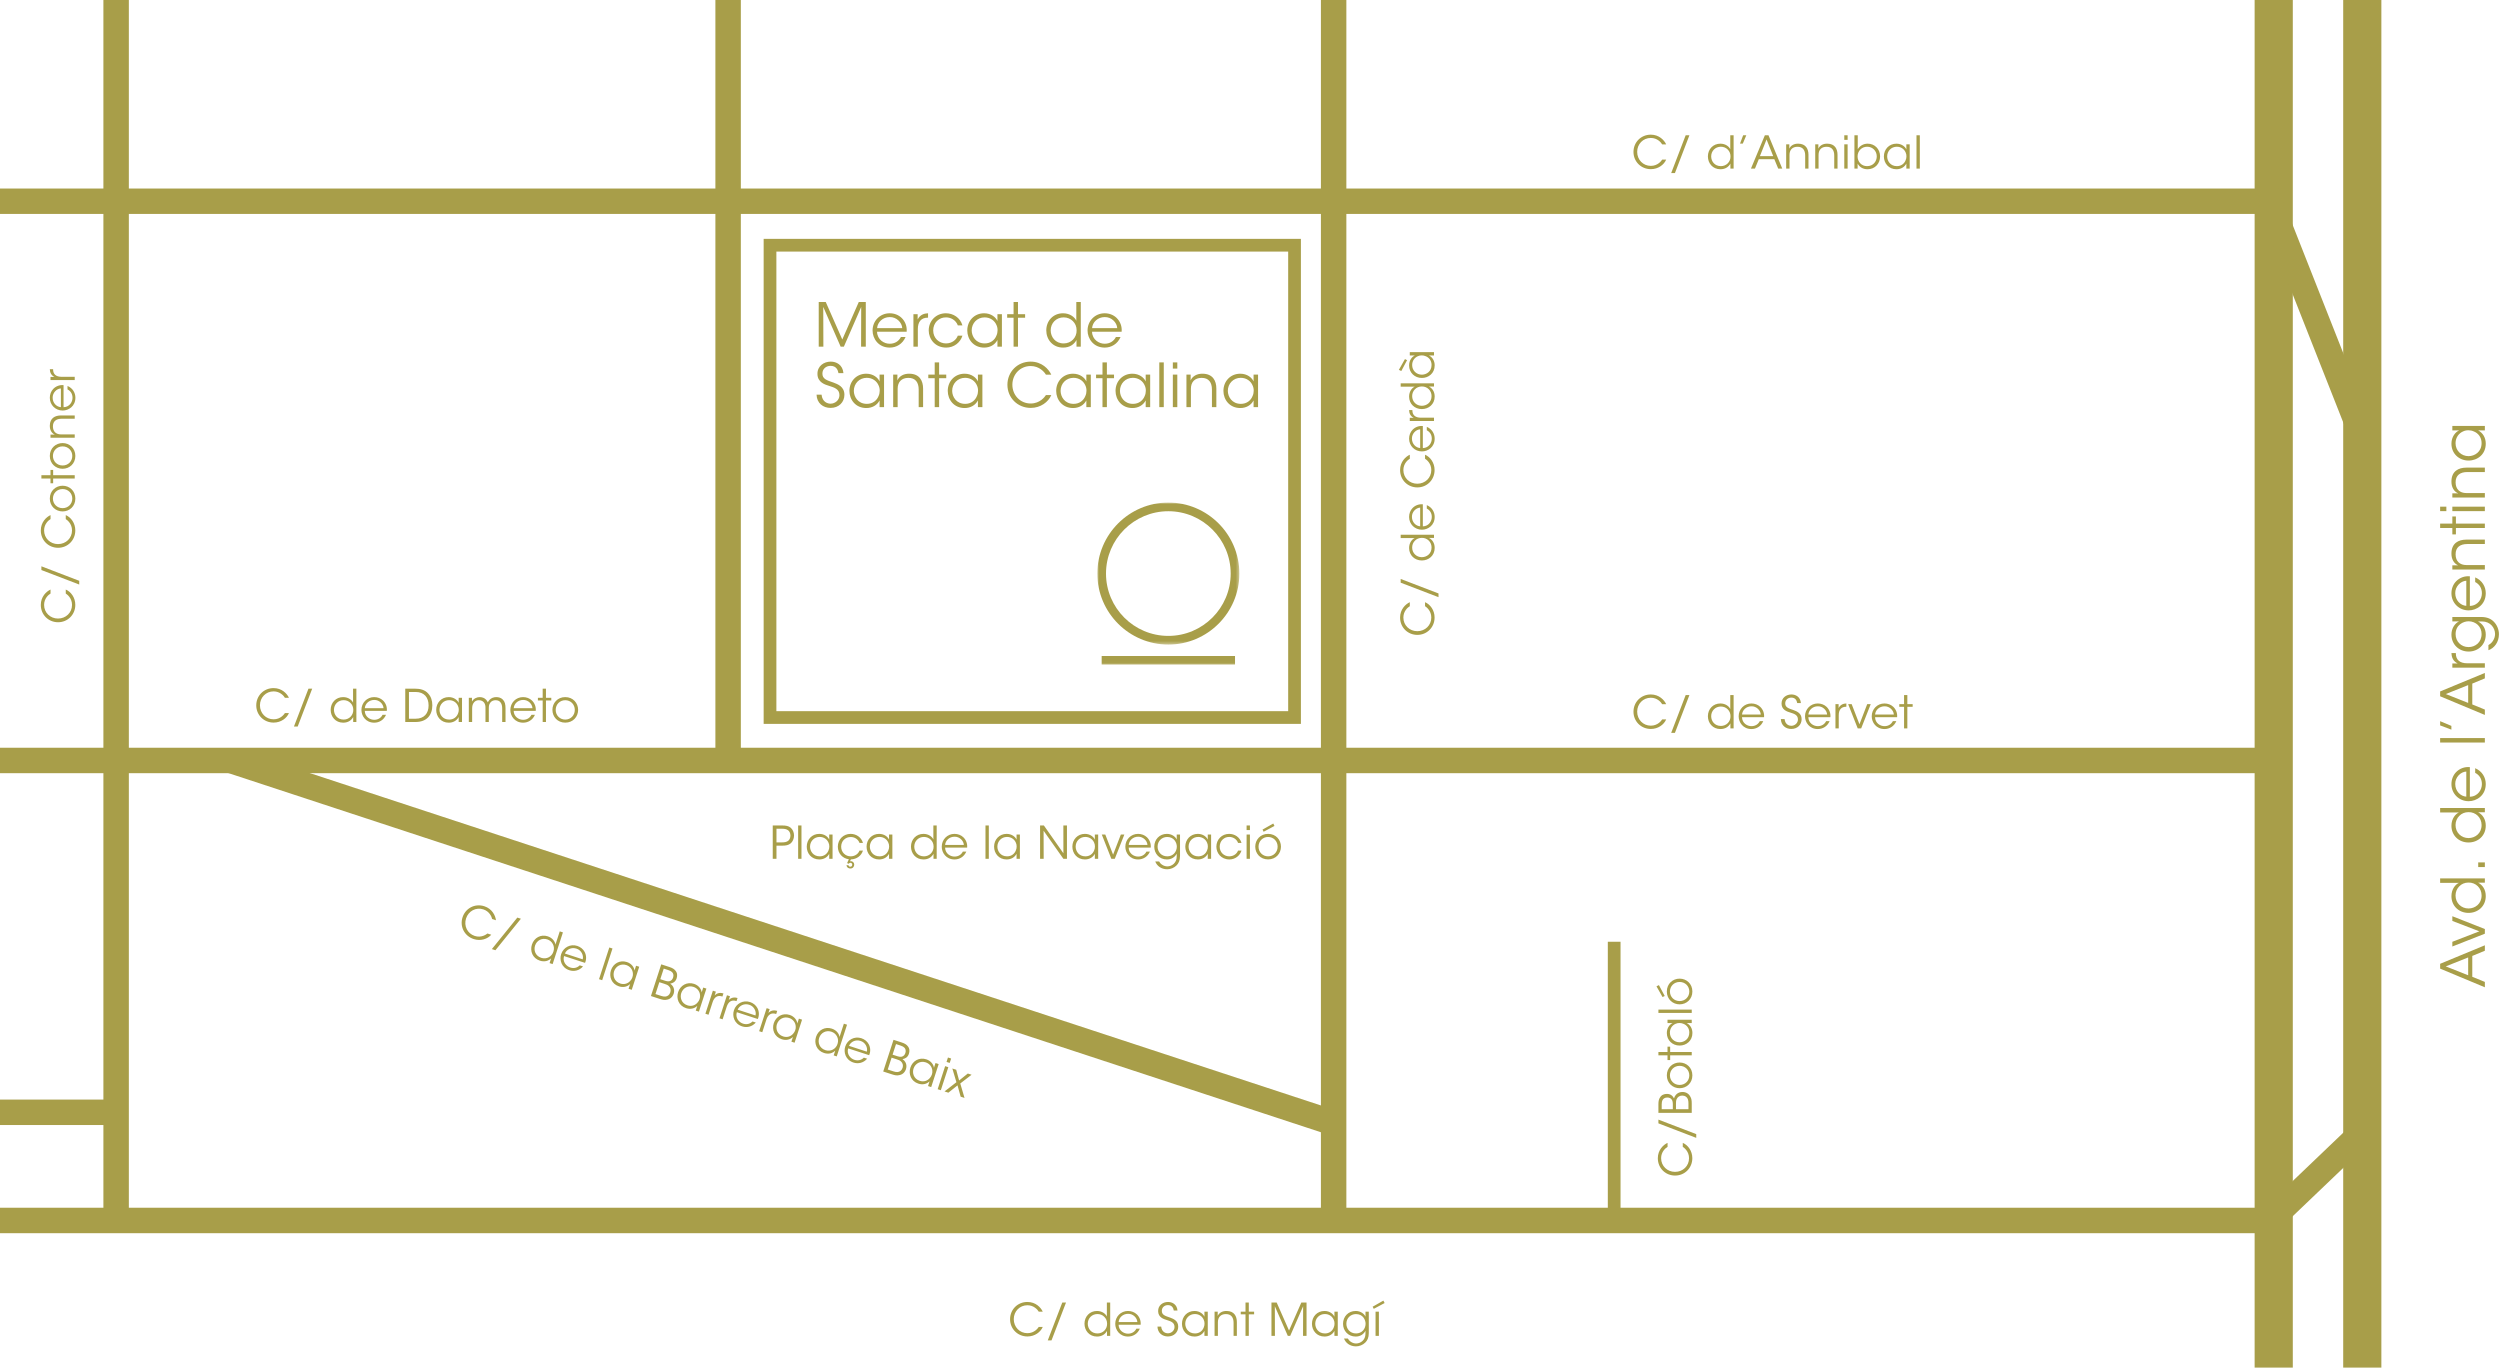 <svg xmlns="http://www.w3.org/2000/svg" xmlns:xlink="http://www.w3.org/1999/xlink" width="786" height="430" viewBox="0 0 786 430">
  <defs>
    <polygon id="mapa-sushi-a" points="0 50.976 44.654 50.976 44.654 0 0 0"/>
    <polygon id="mapa-sushi-c" points="0 0 44.654 0 44.654 44.655 0 44.655"/>
  </defs>
  <g fill="none" fill-rule="evenodd">
    <g fill="#A89E49" transform="translate(7 38.976)">
      <path d="M515.586 11.206L516.847 11.206C516.167 12.82 514.34 14.208 512.032 14.208 508.931 14.208 506.566 11.815 506.566 8.785 506.566 5.797 508.875 3.361 512.018 3.361 514.609 3.361 516.238 5.089 516.847 6.42L515.586 6.42C515.232 5.797 514.043 4.395 512.018 4.395 509.568 4.395 507.728 6.335 507.728 8.77 507.728 11.248 509.583 13.174 512.018 13.174 514.213 13.174 515.332 11.602 515.586 11.206zM518.419 15.44L522.979 3.545 524.154 3.545 519.595 15.44 518.419 15.44zM538.047 3.545L538.047 14.024 537.042 14.024 537.042 12.452C536.503 13.457 535.484 14.236 533.898 14.236 531.462 14.236 529.962 12.339 529.962 10.201 529.962 7.935 531.604 6.193 533.884 6.193 535.555 6.193 536.659 7.156 536.999 7.949L536.999 3.545 538.047 3.545zM530.995 10.201L530.995 10.215C531.009 11.744 532.071 13.259 534.054 13.259 534.903 13.259 535.682 12.919 536.22 12.367 536.773 11.801 537.098 11.022 537.07 10.172 537.07 9.308 536.744 8.572 536.192 8.034 535.654 7.482 534.889 7.156 534.04 7.156 532.284 7.156 530.995 8.487 530.995 10.201zM540.059 6.179L541.05 3.545 542.041 3.545 540.936 6.179 540.059 6.179zM545.964 11.078L544.761 14.024 543.5 14.024 547.876 3.545 549.009 3.545 553.342 14.024 552.067 14.024 550.849 11.078 545.964 11.078zM550.495 10.116L548.4 4.862 546.318 10.116 550.495 10.116zM554.574 14.024L554.574 6.406 555.566 6.406C555.566 6.83 555.566 7.255 555.551 7.765 555.99 6.774 557.024 6.165 558.383 6.193 560.748 6.222 561.584 7.836 561.584 9.691L561.584 14.024 560.55 14.024 560.55 9.903C560.55 8.261 559.814 7.142 558.1 7.17 556.529 7.184 555.622 8.133 555.622 9.719L555.622 14.024 554.574 14.024zM563.709 14.024L563.709 6.406 564.7 6.406C564.7 6.83 564.7 7.255 564.686 7.765 565.125 6.774 566.158 6.165 567.518 6.193 569.882 6.222 570.718 7.836 570.718 9.691L570.718 14.024 569.684 14.024 569.684 9.903C569.684 8.261 568.948 7.142 567.234 7.17 565.663 7.184 564.756 8.133 564.756 9.719L564.756 14.024 563.709 14.024zM572.843 5.004L572.843 3.545 573.891 3.545 573.891 5.004 572.843 5.004zM572.843 14.024L572.843 6.406 573.891 6.406 573.891 14.024 572.843 14.024zM576.03 14.024L576.03 3.545 577.077 3.545 577.077 7.935C577.715 6.859 578.862 6.207 580.179 6.193 582.345 6.193 584.101 7.822 584.101 10.201 584.101 12.495 582.458 14.236 580.15 14.236 578.72 14.236 577.601 13.542 577.035 12.452L577.035 14.024 576.03 14.024zM583.053 10.215L583.053 10.201C583.053 8.459 581.736 7.156 580.037 7.156 578.281 7.156 577.021 8.516 577.021 10.201 577.021 11.857 578.224 13.259 579.994 13.259 582.019 13.259 583.053 11.687 583.053 10.215zM593.405 6.406L593.405 14.024 592.357 14.024 592.357 12.452C591.762 13.599 590.601 14.236 589.242 14.236 586.764 14.236 585.291 12.31 585.291 10.215 585.291 7.977 586.92 6.193 589.242 6.193 590.87 6.193 591.989 7.142 592.357 8.006L592.357 6.406 593.405 6.406zM586.325 10.215L586.325 10.229C586.339 11.602 587.288 13.259 589.383 13.259 590.729 13.259 591.72 12.48 592.131 11.404 592.3 11.036 592.385 10.611 592.385 10.201 592.4 9.776 592.315 9.351 592.145 8.983 591.72 7.935 590.7 7.156 589.355 7.156 587.599 7.156 586.325 8.516 586.325 10.215zM595.544 14.024L595.544 3.545 596.592 3.545 596.592 14.024 595.544 14.024zM515.586 187.206L516.847 187.206C516.167 188.82 514.34 190.208 512.032 190.208 508.931 190.208 506.566 187.815 506.566 184.785 506.566 181.797 508.875 179.361 512.018 179.361 514.609 179.361 516.238 181.089 516.847 182.42L515.586 182.42C515.232 181.797 514.043 180.395 512.018 180.395 509.568 180.395 507.728 182.335 507.728 184.77 507.728 187.248 509.583 189.174 512.018 189.174 514.213 189.174 515.332 187.602 515.586 187.206zM518.419 191.44L522.979 179.545 524.154 179.545 519.595 191.44 518.419 191.44zM538.047 179.545L538.047 190.024 537.042 190.024 537.042 188.452C536.503 189.457 535.484 190.236 533.898 190.236 531.462 190.236 529.962 188.339 529.962 186.201 529.962 183.935 531.604 182.193 533.884 182.193 535.555 182.193 536.659 183.156 536.999 183.949L536.999 179.545 538.047 179.545zM530.995 186.201L530.995 186.215C531.009 187.744 532.071 189.259 534.054 189.259 534.903 189.259 535.682 188.919 536.22 188.367 536.773 187.801 537.098 187.022 537.07 186.172 537.07 185.308 536.744 184.572 536.192 184.034 535.654 183.482 534.889 183.156 534.04 183.156 532.284 183.156 530.995 184.487 530.995 186.201zM547.62 186.512L540.682 186.512C540.738 188.424 542.367 189.344 543.655 189.33 544.831 189.33 545.779 188.749 546.275 187.758L547.365 187.758C547.011 188.579 546.473 189.203 545.822 189.613 545.185 190.024 544.434 190.236 543.655 190.236 541.007 190.236 539.634 188.126 539.634 186.229 539.634 183.992 541.361 182.193 543.641 182.193 544.717 182.193 545.708 182.576 546.431 183.269 547.309 184.119 547.733 185.294 547.62 186.512zM540.696 185.677L546.586 185.677C546.516 184.346 545.227 183.043 543.655 183.085 542.013 183.085 540.795 184.289 540.696 185.677zM552.904 187.107L554.079 187.107C554.249 188.849 555.523 189.217 556.175 189.217 557.265 189.217 558.27 188.381 558.27 187.22 558.27 185.747 557.01 185.422 555.792 185.025 554.943 184.77 553.116 184.232 553.116 182.25 553.088 180.395 554.631 179.361 556.231 179.361 557.534 179.361 559.035 180.083 559.205 182.066L558.044 182.066C557.916 181.386 557.576 180.352 556.189 180.352 555.141 180.352 554.277 181.06 554.277 182.151 554.263 183.425 555.297 183.737 556.883 184.275 557.874 184.657 559.431 185.209 559.431 187.135 559.431 188.849 558.143 190.208 556.189 190.208 554.433 190.208 552.974 189.103 552.904 187.107zM568.481 186.512L561.542 186.512C561.599 188.424 563.227 189.344 564.516 189.33 565.691 189.33 566.64 188.749 567.135 187.758L568.226 187.758C567.872 188.579 567.334 189.203 566.682 189.613 566.045 190.024 565.294 190.236 564.516 190.236 561.868 190.236 560.494 188.126 560.494 186.229 560.494 183.992 562.222 182.193 564.502 182.193 565.578 182.193 566.569 182.576 567.291 183.269 568.169 184.119 568.594 185.294 568.481 186.512zM561.556 185.677L567.447 185.677C567.376 184.346 566.087 183.043 564.516 183.085 562.873 183.085 561.655 184.289 561.556 185.677zM570.067 190.024L570.067 182.406 571.059 182.406 571.059 183.652C571.611 182.519 572.602 182.222 573.494 182.193L573.494 183.227 573.395 183.227C571.922 183.227 571.101 184.147 571.101 185.875L571.101 190.024 570.067 190.024zM581.156 182.406L578.154 190.024 577.063 190.024 574.061 182.406 575.166 182.406 577.616 188.735 580.051 182.406 581.156 182.406zM589.454 186.512L582.516 186.512C582.572 188.424 584.201 189.344 585.489 189.33 586.665 189.33 587.613 188.749 588.109 187.758L589.199 187.758C588.845 188.579 588.307 189.203 587.656 189.613 587.019 190.024 586.268 190.236 585.489 190.236 582.841 190.236 581.468 188.126 581.468 186.229 581.468 183.992 583.195 182.193 585.475 182.193 586.551 182.193 587.543 182.576 588.265 183.269 589.143 184.119 589.568 185.294 589.454 186.512zM582.53 185.677L588.421 185.677C588.35 184.346 587.061 183.043 585.489 183.085 583.847 183.085 582.629 184.289 582.53 185.677zM591.636 190.024L591.636 183.241 590.135 183.241 590.135 182.406 591.636 182.406 591.636 179.545 592.669 179.545 592.669 182.406 594.34 182.406 594.34 183.241 592.669 183.241 592.669 190.024 591.636 190.024zM319.586 378.206L320.847 378.206C320.167 379.82 318.34 381.208 316.032 381.208 312.931 381.208 310.566 378.815 310.566 375.785 310.566 372.797 312.875 370.361 316.018 370.361 318.609 370.361 320.238 372.089 320.847 373.42L319.586 373.42C319.232 372.797 318.043 371.395 316.018 371.395 313.568 371.395 311.728 373.335 311.728 375.77 311.728 378.248 313.583 380.174 316.018 380.174 318.213 380.174 319.332 378.602 319.586 378.206zM322.419 382.44L326.979 370.545 328.154 370.545 323.595 382.44 322.419 382.44zM342.047 370.545L342.047 381.024 341.042 381.024 341.042 379.452C340.503 380.457 339.484 381.236 337.898 381.236 335.462 381.236 333.962 379.339 333.962 377.201 333.962 374.935 335.604 373.193 337.884 373.193 339.555 373.193 340.659 374.156 340.999 374.949L340.999 370.545 342.047 370.545zM334.995 377.201L334.995 377.215C335.009 378.744 336.071 380.259 338.054 380.259 338.903 380.259 339.682 379.919 340.22 379.367 340.773 378.801 341.098 378.022 341.07 377.172 341.07 376.308 340.744 375.572 340.192 375.034 339.654 374.482 338.889 374.156 338.04 374.156 336.284 374.156 334.995 375.487 334.995 377.201zM351.62 377.512L344.682 377.512C344.738 379.424 346.367 380.344 347.655 380.33 348.831 380.33 349.779 379.749 350.275 378.758L351.365 378.758C351.011 379.579 350.473 380.203 349.822 380.613 349.185 381.024 348.434 381.236 347.655 381.236 345.007 381.236 343.634 379.126 343.634 377.229 343.634 374.992 345.361 373.193 347.641 373.193 348.717 373.193 349.708 373.576 350.431 374.269 351.309 375.119 351.733 376.294 351.62 377.512zM344.696 376.677L350.586 376.677C350.516 375.346 349.227 374.043 347.655 374.085 346.013 374.085 344.795 375.289 344.696 376.677zM356.904 378.107L358.079 378.107C358.249 379.849 359.523 380.217 360.175 380.217 361.265 380.217 362.27 379.381 362.27 378.22 362.27 376.747 361.01 376.422 359.792 376.025 358.943 375.77 357.116 375.232 357.116 373.25 357.088 371.395 358.631 370.361 360.231 370.361 361.534 370.361 363.035 371.083 363.205 373.066L362.044 373.066C361.916 372.386 361.576 371.352 360.189 371.352 359.141 371.352 358.277 372.06 358.277 373.151 358.263 374.425 359.297 374.737 360.883 375.275 361.874 375.657 363.431 376.209 363.431 378.135 363.431 379.849 362.143 381.208 360.189 381.208 358.433 381.208 356.974 380.103 356.904 378.107zM372.721 373.406L372.721 381.024 371.673 381.024 371.673 379.452C371.079 380.599 369.918 381.236 368.558 381.236 366.08 381.236 364.608 379.31 364.608 377.215 364.608 374.977 366.236 373.193 368.558 373.193 370.187 373.193 371.305 374.142 371.673 375.006L371.673 373.406 372.721 373.406zM365.641 377.215L365.641 377.229C365.655 378.602 366.604 380.259 368.7 380.259 370.045 380.259 371.036 379.48 371.447 378.404 371.617 378.036 371.702 377.611 371.702 377.201 371.716 376.776 371.631 376.351 371.461 375.983 371.036 374.935 370.017 374.156 368.671 374.156 366.916 374.156 365.641 375.516 365.641 377.215zM374.86 381.024L374.86 373.406 375.851 373.406C375.851 373.83 375.851 374.255 375.837 374.765 376.276 373.774 377.31 373.165 378.669 373.193 381.034 373.222 381.87 374.836 381.87 376.691L381.87 381.024 380.836 381.024 380.836 376.903C380.836 375.261 380.1 374.142 378.386 374.17 376.814 374.184 375.908 375.133 375.908 376.719L375.908 381.024 374.86 381.024zM384.589 381.024L384.589 374.241 383.088 374.241 383.088 373.406 384.589 373.406 384.589 370.545 385.623 370.545 385.623 373.406 387.294 373.406 387.294 374.241 385.623 374.241 385.623 381.024 384.589 381.024zM393.837 381.024L392.747 381.024 392.747 370.545 394.39 370.545 398.27 379.339 402.135 370.545 403.778 370.545 403.778 381.024 402.673 381.024 402.702 371.706 398.638 381.024 397.887 381.024 393.809 371.706 393.837 381.024zM413.592 373.406L413.592 381.024 412.544 381.024 412.544 379.452C411.949 380.599 410.788 381.236 409.429 381.236 406.951 381.236 405.478 379.31 405.478 377.215 405.478 374.977 407.106 373.193 409.429 373.193 411.057 373.193 412.176 374.142 412.544 375.006L412.544 373.406 413.592 373.406zM406.512 377.215L406.512 377.229C406.526 378.602 407.475 380.259 409.57 380.259 410.915 380.259 411.907 379.48 412.317 378.404 412.487 378.036 412.572 377.611 412.572 377.201 412.586 376.776 412.501 376.351 412.331 375.983 411.907 374.935 410.887 374.156 409.542 374.156 407.786 374.156 406.512 375.516 406.512 377.215zM423.349 373.406L423.349 380.146C423.349 381.59 422.882 382.511 422.216 383.148 421.466 383.884 420.361 384.323 419.327 384.323 417.43 384.323 416.042 383.233 415.561 381.859L416.764 381.859C416.949 382.185 417.218 382.553 417.671 382.865 418.223 383.261 418.874 383.417 419.356 383.417 420.814 383.417 422.301 382.284 422.301 380.387L422.301 379.41C421.763 380.486 420.701 381.236 419.228 381.236 416.849 381.236 415.249 379.424 415.249 377.229 415.249 374.949 416.906 373.193 419.228 373.193 420.729 373.193 421.89 374.043 422.315 374.977L422.315 373.406 423.349 373.406zM416.297 377.201L416.297 377.215C416.297 378.758 417.387 380.259 419.356 380.259 420.219 380.259 420.956 379.933 421.494 379.381 422.018 378.829 422.329 378.064 422.344 377.229 422.344 376.592 422.131 375.841 421.65 375.232 421.182 374.623 420.418 374.17 419.327 374.17 417.657 374.17 416.297 375.416 416.297 377.201zM425.474 381.024L425.474 373.406 426.522 373.406 426.522 381.024 425.474 381.024zM424.568 371.848L427.938 369.936 428.32 370.701 424.907 372.528 424.568 371.848zM82.586 185.206L83.847 185.206C83.167 186.82 81.34 188.208 79.032 188.208 75.931 188.208 73.566 185.815 73.566 182.785 73.566 179.797 75.875 177.361 79.018 177.361 81.609 177.361 83.238 179.089 83.847 180.42L82.586 180.42C82.232 179.797 81.043 178.395 79.018 178.395 76.568 178.395 74.728 180.335 74.728 182.77 74.728 185.248 76.583 187.174 79.018 187.174 81.213 187.174 82.332 185.602 82.586 185.206zM85.419 189.44L89.979 177.545 91.154 177.545 86.595 189.44 85.419 189.44zM105.047 177.545L105.047 188.024 104.042 188.024 104.042 186.452C103.503 187.457 102.484 188.236 100.898 188.236 98.462 188.236 96.962 186.339 96.962 184.201 96.962 181.935 98.604 180.193 100.884 180.193 102.555 180.193 103.659 181.156 103.999 181.949L103.999 177.545 105.047 177.545zM97.995 184.201L97.995 184.215C98.009 185.744 99.071 187.259 101.054 187.259 101.903 187.259 102.682 186.919 103.22 186.367 103.773 185.801 104.098 185.022 104.07 184.172 104.07 183.308 103.744 182.572 103.192 182.034 102.654 181.482 101.889 181.156 101.04 181.156 99.284 181.156 97.995 182.487 97.995 184.201zM114.62 184.512L107.682 184.512C107.738 186.424 109.367 187.344 110.655 187.33 111.831 187.33 112.779 186.749 113.275 185.758L114.365 185.758C114.011 186.579 113.473 187.203 112.822 187.613 112.185 188.024 111.434 188.236 110.655 188.236 108.007 188.236 106.634 186.126 106.634 184.229 106.634 181.992 108.361 180.193 110.641 180.193 111.717 180.193 112.708 180.576 113.431 181.269 114.309 182.119 114.733 183.294 114.62 184.512zM107.696 183.677L113.586 183.677C113.516 182.346 112.227 181.043 110.655 181.085 109.013 181.085 107.795 182.289 107.696 183.677zM120.413 188.024L120.413 177.545 123.543 177.545C125.029 177.545 126.615 177.871 127.663 179.117 128.513 180.052 128.924 181.284 128.924 182.77 128.924 185.928 127.125 188.024 123.599 188.024L120.413 188.024zM121.574 178.579L121.574 186.99 123.656 186.99C126.346 186.99 127.748 185.333 127.748 182.813 127.748 181.595 127.423 180.519 126.729 179.754 126.063 179.046 125.086 178.579 123.656 178.579L121.574 178.579zM138.256 180.406L138.256 188.024 137.208 188.024 137.208 186.452C136.613 187.599 135.452 188.236 134.093 188.236 131.615 188.236 130.142 186.31 130.142 184.215 130.142 181.977 131.771 180.193 134.093 180.193 135.721 180.193 136.84 181.142 137.208 182.006L137.208 180.406 138.256 180.406zM131.176 184.215L131.176 184.229C131.19 185.602 132.139 187.259 134.234 187.259 135.58 187.259 136.571 186.48 136.981 185.404 137.151 185.036 137.236 184.611 137.236 184.201 137.251 183.776 137.166 183.351 136.996 182.983 136.571 181.935 135.551 181.156 134.206 181.156 132.45 181.156 131.176 182.516 131.176 184.215zM140.395 188.024L140.395 180.406 141.386 180.406 141.386 181.609C141.868 180.646 142.93 180.193 143.793 180.193 144.586 180.193 145.337 180.448 145.875 181.057 146.073 181.255 146.328 181.765 146.371 181.85 146.484 181.638 146.64 181.34 146.923 181.043 147.418 180.519 148.169 180.193 149.018 180.193 149.797 180.193 150.548 180.42 151.072 180.958 151.737 181.623 151.935 182.445 151.935 183.79L151.935 188.024 150.888 188.024 150.888 183.832C150.888 183.025 150.76 182.303 150.321 181.808 150.01 181.411 149.528 181.17 148.806 181.17 148.141 181.17 147.489 181.439 147.135 181.963 146.753 182.501 146.682 182.926 146.682 183.79L146.682 188.024 145.634 188.024 145.634 183.79C145.663 182.94 145.535 182.445 145.238 181.977 144.884 181.482 144.346 181.184 143.567 181.17 142.859 181.142 142.264 181.496 141.953 181.949 141.627 182.388 141.443 182.969 141.443 183.776L141.443 188.024 140.395 188.024zM161.438 184.512L154.499 184.512C154.556 186.424 156.184 187.344 157.473 187.33 158.648 187.33 159.597 186.749 160.093 185.758L161.183 185.758C160.829 186.579 160.291 187.203 159.639 187.613 159.002 188.024 158.252 188.236 157.473 188.236 154.825 188.236 153.451 186.126 153.451 184.229 153.451 181.992 155.179 180.193 157.459 180.193 158.535 180.193 159.526 180.576 160.248 181.269 161.126 182.119 161.551 183.294 161.438 184.512zM154.513 183.677L160.404 183.677C160.333 182.346 159.045 181.043 157.473 181.085 155.83 181.085 154.613 182.289 154.513 183.677zM163.619 188.024L163.619 181.241 162.118 181.241 162.118 180.406 163.619 180.406 163.619 177.545 164.653 177.545 164.653 180.406 166.324 180.406 166.324 181.241 164.653 181.241 164.653 188.024 163.619 188.024zM166.679 184.215L166.679 184.201C166.679 182.077 168.265 180.193 170.714 180.193 173.178 180.193 174.764 182.077 174.764 184.215 174.764 186.353 173.178 188.222 170.714 188.222 168.265 188.222 166.679 186.353 166.679 184.215zM167.712 184.215L167.712 184.229C167.712 185.956 169.029 187.259 170.714 187.259 172.414 187.259 173.716 185.956 173.716 184.215 173.716 182.473 172.414 181.17 170.714 181.17 169.029 181.17 167.712 182.473 167.712 184.215z"/>
      <path d="M-18.89,118.682 L-17.63,118.682 C-18.309,120.296 -20.136,121.684 -22.444,121.684 C-25.545,121.684 -27.91,119.291 -27.91,116.261 C-27.91,113.273 -25.602,110.837 -22.458,110.837 C-19.867,110.837 -18.238,112.565 -17.63,113.896 L-18.89,113.896 C-19.244,113.273 -20.433,111.871 -22.458,111.871 C-24.908,111.871 -26.749,113.811 -26.749,116.247 C-26.749,118.725 -24.894,120.65 -22.458,120.65 C-20.263,120.65 -19.145,119.079 -18.89,118.682 Z M-16.057,122.916 L-11.497,111.022 L-10.322,111.022 L-14.882,122.916 L-16.057,122.916 Z M4.519,118.682 L5.78,118.682 C5.1,120.296 3.273,121.684 0.965,121.684 C-2.136,121.684 -4.501,119.291 -4.501,116.261 C-4.501,113.273 -2.192,110.837 0.951,110.837 C3.542,110.837 5.171,112.565 5.78,113.896 L4.519,113.896 C4.165,113.273 2.976,111.871 0.951,111.871 C-1.499,111.871 -3.339,113.811 -3.339,116.247 C-3.339,118.725 -1.484,120.65 0.951,120.65 C3.146,120.65 4.265,119.079 4.519,118.682 Z M6.928,117.691 L6.928,117.677 C6.928,115.553 8.513,113.669 10.963,113.669 C13.427,113.669 15.013,115.553 15.013,117.691 C15.013,119.829 13.427,121.698 10.963,121.698 C8.513,121.698 6.928,119.829 6.928,117.691 Z M7.961,117.691 L7.961,117.705 C7.961,119.433 9.278,120.735 10.963,120.735 C12.662,120.735 13.965,119.433 13.965,117.691 C13.965,115.949 12.662,114.647 10.963,114.647 C9.278,114.647 7.961,115.949 7.961,117.691 Z M17.279,121.5 L17.279,114.717 L15.779,114.717 L15.779,113.882 L17.279,113.882 L17.279,111.022 L18.313,111.022 L18.313,113.882 L19.984,113.882 L19.984,114.717 L18.313,114.717 L18.313,121.5 L17.279,121.5 Z M20.339,117.691 L20.339,117.677 C20.339,115.553 21.925,113.669 24.375,113.669 C26.838,113.669 28.424,115.553 28.424,117.691 C28.424,119.829 26.838,121.698 24.375,121.698 C21.925,121.698 20.339,119.829 20.339,117.691 Z M21.373,117.691 L21.373,117.705 C21.373,119.433 22.69,120.735 24.375,120.735 C26.074,120.735 27.377,119.433 27.377,117.691 C27.377,115.949 26.074,114.647 24.375,114.647 C22.69,114.647 21.373,115.949 21.373,117.691 Z M30.096,121.5 L30.096,113.882 L31.087,113.882 C31.087,114.307 31.087,114.731 31.073,115.241 C31.512,114.25 32.546,113.641 33.905,113.669 C36.27,113.698 37.105,115.312 37.105,117.167 L37.105,121.5 L36.072,121.5 L36.072,117.379 C36.072,115.737 35.335,114.618 33.622,114.647 C32.05,114.661 31.144,115.609 31.144,117.195 L31.144,121.5 L30.096,121.5 Z M46.636,117.988 L39.698,117.988 C39.754,119.9 41.383,120.82 42.671,120.806 C43.846,120.806 44.795,120.226 45.291,119.234 L46.381,119.234 C46.027,120.056 45.489,120.679 44.838,121.089 C44.2,121.5 43.45,121.712 42.671,121.712 C40.023,121.712 38.65,119.603 38.65,117.705 C38.65,115.468 40.377,113.669 42.657,113.669 C43.733,113.669 44.724,114.052 45.447,114.746 C46.324,115.595 46.749,116.771 46.636,117.988 Z M39.712,117.153 L45.602,117.153 C45.532,115.822 44.243,114.519 42.671,114.562 C41.029,114.562 39.811,115.765 39.712,117.153 Z M48.223,121.5 L48.223,113.882 L49.214,113.882 L49.214,115.128 C49.766,113.995 50.757,113.698 51.65,113.669 L51.65,114.703 L51.55,114.703 C50.078,114.703 49.257,115.624 49.257,117.351 L49.257,121.5 L48.223,121.5 Z" transform="rotate(-90 11.87 116.877)"/>
      <path d="M235.949,220.545 L238.71,220.545 C240.183,220.545 240.876,220.715 241.528,221.211 C242.222,221.749 242.646,222.726 242.646,223.703 C242.646,224.694 242.207,225.7 241.57,226.195 C240.876,226.733 240.168,226.903 238.809,226.903 L237.124,226.903 L237.124,231.024 L235.949,231.024 L235.949,220.545 Z M237.124,221.579 L237.124,225.87 L238.795,225.87 C239.673,225.87 240.211,225.77 240.735,225.431 C241.188,225.133 241.514,224.468 241.514,223.731 C241.514,222.981 241.188,222.315 240.721,222.018 C240.197,221.678 239.659,221.579 238.767,221.579 L237.124,221.579 Z M243.936,231.024 L243.936,220.545 L244.984,220.545 L244.984,231.024 L243.936,231.024 Z M254.755,223.406 L254.755,231.024 L253.707,231.024 L253.707,229.452 C253.113,230.599 251.951,231.236 250.592,231.236 C248.114,231.236 246.641,229.31 246.641,227.215 C246.641,224.977 248.27,223.193 250.592,223.193 C252.22,223.193 253.339,224.142 253.707,225.006 L253.707,223.406 L254.755,223.406 Z M247.675,227.215 L247.675,227.229 C247.689,228.602 248.638,230.259 250.734,230.259 C252.079,230.259 253.07,229.48 253.481,228.404 C253.651,228.036 253.736,227.611 253.736,227.201 C253.75,226.776 253.665,226.351 253.495,225.983 C253.07,224.935 252.051,224.156 250.705,224.156 C248.949,224.156 247.675,225.516 247.675,227.215 Z M260.519,231.222 L260.236,231.817 C260.307,231.788 260.392,231.774 260.477,231.774 C261.086,231.774 261.567,232.242 261.567,232.865 C261.567,233.445 261.171,234.082 260.349,234.082 C260.137,234.082 259.287,234.026 259.131,233.049 L259.74,233.049 C259.854,233.445 260.165,233.516 260.349,233.516 C260.661,233.516 260.944,233.289 260.944,232.865 C260.944,232.511 260.675,232.284 260.349,232.284 C260.137,232.284 259.967,232.397 259.839,232.596 L259.33,232.383 L259.882,231.18 C257.914,230.925 256.413,229.353 256.413,227.201 C256.427,224.949 258.14,223.193 260.434,223.193 C262.148,223.193 263.79,224.213 264.314,226.039 L263.238,226.039 C262.756,224.765 261.553,224.17 260.477,224.184 C259.585,224.184 258.962,224.454 258.324,225.034 C257.815,225.516 257.461,226.351 257.461,227.215 C257.461,229.013 258.82,230.259 260.462,230.259 C261.921,230.245 262.898,229.367 263.224,228.447 L264.314,228.447 C263.818,230.047 262.388,231.165 260.519,231.222 Z M273.561,223.406 L273.561,231.024 L272.514,231.024 L272.514,229.452 C271.919,230.599 270.758,231.236 269.398,231.236 C266.92,231.236 265.448,229.31 265.448,227.215 C265.448,224.977 267.076,223.193 269.398,223.193 C271.027,223.193 272.145,224.142 272.514,225.006 L272.514,223.406 L273.561,223.406 Z M266.481,227.215 L266.481,227.229 C266.496,228.602 267.444,230.259 269.54,230.259 C270.885,230.259 271.876,229.48 272.287,228.404 C272.457,228.036 272.542,227.611 272.542,227.201 C272.556,226.776 272.471,226.351 272.301,225.983 C271.876,224.935 270.857,224.156 269.512,224.156 C267.756,224.156 266.481,225.516 266.481,227.215 Z M287.497,220.545 L287.497,231.024 L286.491,231.024 L286.491,229.452 C285.953,230.457 284.934,231.236 283.348,231.236 C280.912,231.236 279.411,229.339 279.411,227.201 C279.411,224.935 281.054,223.193 283.334,223.193 C285.005,223.193 286.109,224.156 286.449,224.949 L286.449,220.545 L287.497,220.545 Z M280.445,227.201 L280.445,227.215 C280.459,228.744 281.521,230.259 283.504,230.259 C284.353,230.259 285.132,229.919 285.67,229.367 C286.222,228.801 286.548,228.022 286.52,227.172 C286.52,226.308 286.194,225.572 285.642,225.034 C285.104,224.482 284.339,224.156 283.489,224.156 C281.734,224.156 280.445,225.487 280.445,227.201 Z M297.07,227.512 L290.131,227.512 C290.188,229.424 291.816,230.344 293.105,230.33 C294.28,230.33 295.229,229.749 295.725,228.758 L296.815,228.758 C296.461,229.579 295.923,230.203 295.272,230.613 C294.634,231.024 293.884,231.236 293.105,231.236 C290.457,231.236 289.084,229.126 289.084,227.229 C289.084,224.992 290.811,223.193 293.091,223.193 C294.167,223.193 295.158,223.576 295.88,224.269 C296.758,225.119 297.183,226.294 297.07,227.512 Z M290.146,226.677 L296.036,226.677 C295.965,225.346 294.677,224.043 293.105,224.085 C291.462,224.085 290.245,225.289 290.146,226.677 Z M302.835,231.024 L302.835,220.545 L303.883,220.545 L303.883,231.024 L302.835,231.024 Z M313.654,223.406 L313.654,231.024 L312.606,231.024 L312.606,229.452 C312.011,230.599 310.85,231.236 309.491,231.236 C307.013,231.236 305.54,229.31 305.54,227.215 C305.54,224.977 307.169,223.193 309.491,223.193 C311.119,223.193 312.238,224.142 312.606,225.006 L312.606,223.406 L313.654,223.406 Z M306.574,227.215 L306.574,227.229 C306.588,228.602 307.537,230.259 309.633,230.259 C310.978,230.259 311.969,229.48 312.38,228.404 C312.55,228.036 312.634,227.611 312.634,227.201 C312.649,226.776 312.564,226.351 312.394,225.983 C311.969,224.935 310.949,224.156 309.604,224.156 C307.848,224.156 306.574,225.516 306.574,227.215 Z M321.189,220.545 L327.334,229.296 L327.32,220.545 L328.453,220.545 L328.453,231.024 L327.32,231.024 L321.104,222.202 L321.132,231.024 L319.999,231.024 L319.999,220.545 L321.189,220.545 Z M338.267,223.406 L338.267,231.024 L337.219,231.024 L337.219,229.452 C336.624,230.599 335.463,231.236 334.104,231.236 C331.626,231.236 330.153,229.31 330.153,227.215 C330.153,224.977 331.782,223.193 334.104,223.193 C335.732,223.193 336.851,224.142 337.219,225.006 L337.219,223.406 L338.267,223.406 Z M331.187,227.215 L331.187,227.229 C331.201,228.602 332.15,230.259 334.245,230.259 C335.591,230.259 336.582,229.48 336.992,228.404 C337.162,228.036 337.247,227.611 337.247,227.201 C337.262,226.776 337.177,226.351 337.007,225.983 C336.582,224.935 335.562,224.156 334.217,224.156 C332.461,224.156 331.187,225.516 331.187,227.215 Z M346.495,223.406 L343.493,231.024 L342.403,231.024 L339.401,223.406 L340.505,223.406 L342.955,229.735 L345.39,223.406 L346.495,223.406 Z M354.793,227.512 L347.855,227.512 C347.912,229.424 349.54,230.344 350.829,230.33 C352.004,230.33 352.953,229.749 353.448,228.758 L354.539,228.758 C354.185,229.579 353.647,230.203 352.995,230.613 C352.358,231.024 351.607,231.236 350.829,231.236 C348.181,231.236 346.807,229.126 346.807,227.229 C346.807,224.992 348.535,223.193 350.814,223.193 C351.891,223.193 352.882,223.576 353.604,224.269 C354.482,225.119 354.907,226.294 354.793,227.512 Z M347.869,226.677 L353.76,226.677 C353.689,225.346 352.4,224.043 350.829,224.085 C349.186,224.085 347.968,225.289 347.869,226.677 Z M363.998,223.406 L363.998,230.146 C363.998,231.59 363.531,232.511 362.866,233.148 C362.115,233.884 361.011,234.323 359.977,234.323 C358.079,234.323 356.692,233.233 356.21,231.859 L357.414,231.859 C357.598,232.185 357.867,232.553 358.32,232.865 C358.872,233.261 359.524,233.417 360.005,233.417 C361.464,233.417 362.951,232.284 362.951,230.387 L362.951,229.41 C362.412,230.486 361.35,231.236 359.878,231.236 C357.499,231.236 355.899,229.424 355.899,227.229 C355.899,224.949 357.556,223.193 359.878,223.193 C361.379,223.193 362.54,224.043 362.965,224.977 L362.965,223.406 L363.998,223.406 Z M356.947,227.201 L356.947,227.215 C356.947,228.758 358.037,230.259 360.005,230.259 C360.869,230.259 361.605,229.933 362.143,229.381 C362.667,228.829 362.979,228.064 362.993,227.229 C362.993,226.592 362.781,225.841 362.299,225.232 C361.832,224.623 361.067,224.17 359.977,224.17 C358.306,224.17 356.947,225.416 356.947,227.201 Z M373.77,223.406 L373.77,231.024 L372.722,231.024 L372.722,229.452 C372.127,230.599 370.966,231.236 369.607,231.236 C367.129,231.236 365.656,229.31 365.656,227.215 C365.656,224.977 367.284,223.193 369.607,223.193 C371.235,223.193 372.354,224.142 372.722,225.006 L372.722,223.406 L373.77,223.406 Z M366.69,227.215 L366.69,227.229 C366.704,228.602 367.653,230.259 369.748,230.259 C371.094,230.259 372.085,229.48 372.495,228.404 C372.665,228.036 372.75,227.611 372.75,227.201 C372.764,226.776 372.679,226.351 372.51,225.983 C372.085,224.935 371.065,224.156 369.72,224.156 C367.964,224.156 366.69,225.516 366.69,227.215 Z M382.238,228.447 L383.329,228.447 C382.833,230.061 381.346,231.236 379.52,231.236 C376.943,231.236 375.427,229.254 375.427,227.215 C375.427,224.963 377.141,223.193 379.449,223.193 C381.162,223.193 382.805,224.213 383.329,226.039 L382.253,226.039 C381.771,224.751 380.567,224.156 379.491,224.156 C378.599,224.156 377.976,224.425 377.339,225.02 C376.829,225.516 376.475,226.337 376.475,227.215 C376.475,229.013 377.835,230.259 379.477,230.259 C380.936,230.245 381.913,229.367 382.238,228.447 Z M384.93,222.004 L384.93,220.545 L385.978,220.545 L385.978,222.004 L384.93,222.004 Z M384.93,231.024 L384.93,223.406 L385.978,223.406 L385.978,231.024 L384.93,231.024 Z M387.649,227.215 L387.649,227.201 C387.649,225.077 389.235,223.193 391.685,223.193 C394.149,223.193 395.735,225.077 395.735,227.215 C395.735,229.353 394.149,231.222 391.685,231.222 C389.235,231.222 387.649,229.353 387.649,227.215 Z M388.683,227.215 L388.683,227.229 C388.683,228.956 390,230.259 391.685,230.259 C393.384,230.259 394.687,228.956 394.687,227.215 C394.687,225.473 393.384,224.17 391.685,224.17 C390,224.17 388.683,225.473 388.683,227.215 Z M389.943,221.848 L393.313,219.936 L393.696,220.701 L390.283,222.528 L389.943,221.848 Z"/>
      <path d="M498.11,301.682 L499.37,301.682 C498.691,303.296 496.864,304.684 494.556,304.684 C491.455,304.684 489.09,302.291 489.09,299.261 C489.09,296.273 491.398,293.837 494.542,293.837 C497.133,293.837 498.762,295.565 499.37,296.896 L498.11,296.896 C497.756,296.273 496.567,294.871 494.542,294.871 C492.092,294.871 490.251,296.811 490.251,299.247 C490.251,301.725 492.106,303.65 494.542,303.65 C496.737,303.65 497.855,302.079 498.11,301.682 Z M500.943,305.916 L505.503,294.022 L506.678,294.022 L502.118,305.916 L500.943,305.916 Z M508.803,304.5 L508.803,294.022 L511.564,294.022 C512.513,294.022 513.164,294.191 513.631,294.517 C514.481,294.999 514.764,295.876 514.764,296.698 C514.764,297.93 514.07,298.553 513.362,298.921 C515.246,299.501 515.373,301.102 515.373,301.583 C515.359,302.716 514.835,303.565 513.943,304.033 C513.32,304.415 512.725,304.5 511.691,304.5 L508.803,304.5 Z M509.964,295.055 L509.964,298.553 L511.55,298.553 C512.031,298.553 512.456,298.496 512.782,298.34 C513.447,297.972 513.631,297.42 513.631,296.783 C513.631,296.018 513.221,295.494 512.782,295.296 C512.513,295.154 512.159,295.069 511.479,295.055 L509.964,295.055 Z M509.964,299.544 L509.964,303.466 L511.861,303.466 C512.286,303.466 512.753,303.424 513.136,303.268 C513.759,302.999 514.226,302.461 514.24,301.526 C514.24,300.677 513.787,300.054 513.122,299.756 C512.654,299.558 512.3,299.544 511.649,299.544 L509.964,299.544 Z M516.549,300.691 L516.549,300.677 C516.549,298.553 518.135,296.669 520.585,296.669 C523.049,296.669 524.635,298.553 524.635,300.691 C524.635,302.829 523.049,304.698 520.585,304.698 C518.135,304.698 516.549,302.829 516.549,300.691 Z M517.583,300.691 L517.583,300.705 C517.583,302.433 518.9,303.735 520.585,303.735 C522.284,303.735 523.587,302.433 523.587,300.691 C523.587,298.949 522.284,297.647 520.585,297.647 C518.9,297.647 517.583,298.949 517.583,300.691 Z M526.901,304.5 L526.901,297.717 L525.4,297.717 L525.4,296.882 L526.901,296.882 L526.901,294.022 L527.935,294.022 L527.935,296.882 L529.606,296.882 L529.606,297.717 L527.935,297.717 L527.935,304.5 L526.901,304.5 Z M538.074,296.882 L538.074,304.5 L537.027,304.5 L537.027,302.928 C536.432,304.075 535.271,304.712 533.911,304.712 C531.433,304.712 529.961,302.787 529.961,300.691 C529.961,298.454 531.589,296.669 533.911,296.669 C535.54,296.669 536.658,297.618 537.027,298.482 L537.027,296.882 L538.074,296.882 Z M530.994,300.691 L530.994,300.705 C531.008,302.079 531.957,303.735 534.053,303.735 C535.398,303.735 536.389,302.957 536.8,301.88 C536.97,301.512 537.055,301.087 537.055,300.677 C537.069,300.252 536.984,299.827 536.814,299.459 C536.389,298.411 535.37,297.632 534.025,297.632 C532.269,297.632 530.994,298.992 530.994,300.691 Z M540.213,304.5 L540.213,294.022 L541.261,294.022 L541.261,304.5 L540.213,304.5 Z M542.919,300.691 L542.919,300.677 C542.919,298.553 544.505,296.669 546.955,296.669 C549.418,296.669 551.004,298.553 551.004,300.691 C551.004,302.829 549.418,304.698 546.955,304.698 C544.505,304.698 542.919,302.829 542.919,300.691 Z M543.953,300.691 L543.953,300.705 C543.953,302.433 545.269,303.735 546.955,303.735 C548.654,303.735 549.956,302.433 549.956,300.691 C549.956,298.949 548.654,297.647 546.955,297.647 C545.269,297.647 543.953,298.949 543.953,300.691 Z M545.213,295.324 L548.583,293.413 L548.965,294.177 L545.553,296.004 L545.213,295.324 Z" transform="rotate(-90 520.047 299.664)"/>
      <path d="M403.61,118.182 L404.87,118.182 C404.191,119.796 402.364,121.184 400.056,121.184 C396.955,121.184 394.59,118.791 394.59,115.761 C394.59,112.773 396.898,110.337 400.042,110.337 C402.633,110.337 404.262,112.065 404.87,113.396 L403.61,113.396 C403.256,112.773 402.067,111.371 400.042,111.371 C397.592,111.371 395.751,113.311 395.751,115.747 C395.751,118.225 397.606,120.15 400.042,120.15 C402.237,120.15 403.355,118.579 403.61,118.182 Z M406.443,122.416 L411.003,110.522 L412.178,110.522 L407.618,122.416 L406.443,122.416 Z M426.071,110.522 L426.071,121 L425.065,121 L425.065,119.428 C424.527,120.434 423.508,121.212 421.922,121.212 C419.486,121.212 417.985,119.315 417.985,117.177 C417.985,114.911 419.628,113.169 421.908,113.169 C423.579,113.169 424.683,114.132 425.023,114.925 L425.023,110.522 L426.071,110.522 Z M419.019,117.177 L419.019,117.191 C419.033,118.72 420.095,120.235 422.078,120.235 C422.927,120.235 423.706,119.896 424.244,119.343 C424.796,118.777 425.122,117.998 425.094,117.148 C425.094,116.285 424.768,115.548 424.216,115.01 C423.678,114.458 422.913,114.132 422.063,114.132 C420.308,114.132 419.019,115.463 419.019,117.177 Z M435.644,117.488 L428.705,117.488 C428.762,119.4 430.39,120.32 431.679,120.306 C432.854,120.306 433.803,119.726 434.299,118.734 L435.389,118.734 C435.035,119.556 434.497,120.179 433.846,120.589 C433.208,121 432.458,121.212 431.679,121.212 C429.031,121.212 427.658,119.103 427.658,117.205 C427.658,114.968 429.385,113.169 431.665,113.169 C432.741,113.169 433.732,113.552 434.454,114.246 C435.332,115.095 435.757,116.271 435.644,117.488 Z M428.72,116.653 L434.61,116.653 C434.539,115.322 433.251,114.019 431.679,114.062 C430.036,114.062 428.819,115.265 428.72,116.653 Z M449.976,118.182 L451.236,118.182 C450.556,119.796 448.73,121.184 446.421,121.184 C443.32,121.184 440.956,118.791 440.956,115.761 C440.956,112.773 443.264,110.337 446.407,110.337 C448.999,110.337 450.627,112.065 451.236,113.396 L449.976,113.396 C449.622,112.773 448.432,111.371 446.407,111.371 C443.958,111.371 442.117,113.311 442.117,115.747 C442.117,118.225 443.972,120.15 446.407,120.15 C448.602,120.15 449.721,118.579 449.976,118.182 Z M460.257,117.488 L453.318,117.488 C453.375,119.4 455.003,120.32 456.292,120.306 C457.467,120.306 458.416,119.726 458.912,118.734 L460.002,118.734 C459.648,119.556 459.11,120.179 458.458,120.589 C457.821,121 457.071,121.212 456.292,121.212 C453.644,121.212 452.27,119.103 452.27,117.205 C452.27,114.968 453.998,113.169 456.278,113.169 C457.354,113.169 458.345,113.552 459.067,114.246 C459.945,115.095 460.37,116.271 460.257,117.488 Z M453.332,116.653 L459.223,116.653 C459.152,115.322 457.864,114.019 456.292,114.062 C454.649,114.062 453.432,115.265 453.332,116.653 Z M461.844,121 L461.844,113.382 L462.835,113.382 L462.835,114.628 C463.387,113.495 464.378,113.198 465.27,113.169 L465.27,114.203 L465.171,114.203 C463.699,114.203 462.877,115.124 462.877,116.851 L462.877,121 L461.844,121 Z M473.668,110.522 L473.668,121 L472.663,121 L472.663,119.428 C472.125,120.434 471.105,121.212 469.519,121.212 C467.084,121.212 465.583,119.315 465.583,117.177 C465.583,114.911 467.225,113.169 469.505,113.169 C471.176,113.169 472.28,114.132 472.62,114.925 L472.62,110.522 L473.668,110.522 Z M466.616,117.177 L466.616,117.191 C466.631,118.72 467.693,120.235 469.675,120.235 C470.525,120.235 471.303,119.896 471.841,119.343 C472.394,118.777 472.719,117.998 472.691,117.148 C472.691,116.285 472.365,115.548 471.813,115.01 C471.275,114.458 470.51,114.132 469.661,114.132 C467.905,114.132 466.616,115.463 466.616,117.177 Z M483.482,113.382 L483.482,121 L482.434,121 L482.434,119.428 C481.839,120.575 480.678,121.212 479.319,121.212 C476.841,121.212 475.368,119.287 475.368,117.191 C475.368,114.954 476.997,113.169 479.319,113.169 C480.947,113.169 482.066,114.118 482.434,114.982 L482.434,113.382 L483.482,113.382 Z M476.402,117.191 L476.402,117.205 C476.416,118.579 477.365,120.235 479.46,120.235 C480.806,120.235 481.797,119.457 482.208,118.38 C482.377,118.012 482.462,117.587 482.462,117.177 C482.477,116.752 482.392,116.327 482.222,115.959 C481.797,114.911 480.777,114.132 479.432,114.132 C477.676,114.132 476.402,115.492 476.402,117.191 Z M477.917,109.955 L481.301,111.867 L480.961,112.532 L477.549,110.72 L477.917,109.955 Z" transform="rotate(-90 439.036 116.186)"/>
      <path d="M143.15,277.718 L144.41,277.718 C143.731,279.332 141.904,280.72 139.596,280.72 C136.495,280.72 134.13,278.327 134.13,275.296 C134.13,272.309 136.438,269.873 139.582,269.873 C142.173,269.873 143.801,271.601 144.41,272.932 L143.15,272.932 C142.796,272.309 141.607,270.907 139.582,270.907 C137.132,270.907 135.291,272.847 135.291,275.282 C135.291,277.76 137.146,279.686 139.582,279.686 C141.776,279.686 142.895,278.114 143.15,277.718 Z M145.983,281.952 L150.542,270.057 L151.718,270.057 L147.158,281.952 L145.983,281.952 Z M165.611,270.057 L165.611,280.536 L164.605,280.536 L164.605,278.964 C164.067,279.969 163.048,280.748 161.462,280.748 C159.026,280.748 157.525,278.851 157.525,276.712 C157.525,274.447 159.168,272.705 161.447,272.705 C163.118,272.705 164.223,273.668 164.563,274.461 L164.563,270.057 L165.611,270.057 Z M158.559,276.712 L158.559,276.727 C158.573,278.256 159.635,279.771 161.617,279.771 C162.467,279.771 163.246,279.431 163.784,278.879 C164.336,278.313 164.662,277.534 164.633,276.684 C164.633,275.82 164.308,275.084 163.756,274.546 C163.217,273.994 162.453,273.668 161.603,273.668 C159.847,273.668 158.559,274.999 158.559,276.712 Z M175.184,277.024 L168.245,277.024 C168.302,278.936 169.93,279.856 171.219,279.842 C172.394,279.842 173.343,279.261 173.838,278.27 L174.929,278.27 C174.575,279.091 174.037,279.714 173.385,280.125 C172.748,280.536 171.998,280.748 171.219,280.748 C168.571,280.748 167.197,278.638 167.197,276.741 C167.197,274.503 168.925,272.705 171.205,272.705 C172.281,272.705 173.272,273.087 173.994,273.781 C174.872,274.631 175.297,275.806 175.184,277.024 Z M168.259,276.189 L174.15,276.189 C174.079,274.857 172.791,273.555 171.219,273.597 C169.576,273.597 168.358,274.801 168.259,276.189 Z M180.949,280.536 L180.949,270.057 L181.996,270.057 L181.996,280.536 L180.949,280.536 Z M191.768,272.918 L191.768,280.536 L190.72,280.536 L190.72,278.964 C190.125,280.111 188.964,280.748 187.605,280.748 C185.127,280.748 183.654,278.822 183.654,276.727 C183.654,274.489 185.282,272.705 187.605,272.705 C189.233,272.705 190.352,273.654 190.72,274.518 L190.72,272.918 L191.768,272.918 Z M184.688,276.727 L184.688,276.741 C184.702,278.114 185.651,279.771 187.746,279.771 C189.091,279.771 190.083,278.992 190.493,277.916 C190.663,277.548 190.748,277.123 190.748,276.712 C190.762,276.288 190.677,275.863 190.507,275.495 C190.083,274.447 189.063,273.668 187.718,273.668 C185.962,273.668 184.688,275.027 184.688,276.727 Z M198.113,280.536 L198.113,270.057 L200.874,270.057 C201.823,270.057 202.475,270.227 202.942,270.553 C203.791,271.034 204.075,271.912 204.075,272.733 C204.075,273.965 203.381,274.588 202.673,274.957 C204.556,275.537 204.684,277.137 204.684,277.619 C204.669,278.752 204.145,279.601 203.253,280.068 C202.63,280.451 202.036,280.536 201.002,280.536 L198.113,280.536 Z M199.274,271.091 L199.274,274.588 L200.86,274.588 C201.342,274.588 201.767,274.532 202.092,274.376 C202.758,274.008 202.942,273.456 202.942,272.818 C202.942,272.054 202.531,271.53 202.092,271.332 C201.823,271.19 201.469,271.105 200.789,271.091 L199.274,271.091 Z M199.274,275.58 L199.274,279.502 L201.172,279.502 C201.597,279.502 202.064,279.46 202.446,279.304 C203.069,279.035 203.537,278.497 203.551,277.562 C203.551,276.712 203.098,276.089 202.432,275.792 C201.965,275.594 201.611,275.58 200.959,275.58 L199.274,275.58 Z M213.973,272.918 L213.973,280.536 L212.926,280.536 L212.926,278.964 C212.331,280.111 211.17,280.748 209.81,280.748 C207.332,280.748 205.86,278.822 205.86,276.727 C205.86,274.489 207.488,272.705 209.81,272.705 C211.439,272.705 212.557,273.654 212.926,274.518 L212.926,272.918 L213.973,272.918 Z M206.893,276.727 L206.893,276.741 C206.908,278.114 207.856,279.771 209.952,279.771 C211.297,279.771 212.288,278.992 212.699,277.916 C212.869,277.548 212.954,277.123 212.954,276.712 C212.968,276.288 212.883,275.863 212.713,275.495 C212.288,274.447 211.269,273.668 209.924,273.668 C208.168,273.668 206.893,275.027 206.893,276.727 Z M216.112,280.536 L216.112,272.918 L217.104,272.918 L217.104,274.164 C217.656,273.031 218.647,272.733 219.539,272.705 L219.539,273.739 L219.44,273.739 C217.967,273.739 217.146,274.659 217.146,276.387 L217.146,280.536 L216.112,280.536 Z M220.772,280.536 L220.772,272.918 L221.763,272.918 L221.763,274.164 C222.315,273.031 223.307,272.733 224.199,272.705 L224.199,273.739 L224.1,273.739 C222.627,273.739 221.806,274.659 221.806,276.387 L221.806,280.536 L220.772,280.536 Z M232.299,277.024 L225.361,277.024 C225.417,278.936 227.046,279.856 228.334,279.842 C229.51,279.842 230.458,279.261 230.954,278.27 L232.044,278.27 C231.69,279.091 231.152,279.714 230.501,280.125 C229.864,280.536 229.113,280.748 228.334,280.748 C225.686,280.748 224.313,278.638 224.313,276.741 C224.313,274.503 226.04,272.705 228.32,272.705 C229.396,272.705 230.388,273.087 231.11,273.781 C231.988,274.631 232.413,275.806 232.299,277.024 Z M225.375,276.189 L231.266,276.189 C231.195,274.857 229.906,273.555 228.334,273.597 C226.692,273.597 225.474,274.801 225.375,276.189 Z M233.886,280.536 L233.886,272.918 L234.877,272.918 L234.877,274.164 C235.429,273.031 236.421,272.733 237.313,272.705 L237.313,273.739 L237.214,273.739 C235.741,273.739 234.92,274.659 234.92,276.387 L234.92,280.536 L233.886,280.536 Z M245.597,272.918 L245.597,280.536 L244.549,280.536 L244.549,278.964 C243.955,280.111 242.794,280.748 241.434,280.748 C238.956,280.748 237.484,278.822 237.484,276.727 C237.484,274.489 239.112,272.705 241.434,272.705 C243.063,272.705 244.181,273.654 244.549,274.518 L244.549,272.918 L245.597,272.918 Z M238.517,276.727 L238.517,276.741 C238.531,278.114 239.48,279.771 241.576,279.771 C242.921,279.771 243.912,278.992 244.323,277.916 C244.493,277.548 244.578,277.123 244.578,276.712 C244.592,276.288 244.507,275.863 244.337,275.495 C243.912,274.447 242.893,273.668 241.548,273.668 C239.792,273.668 238.517,275.027 238.517,276.727 Z M259.533,270.057 L259.533,280.536 L258.527,280.536 L258.527,278.964 C257.989,279.969 256.97,280.748 255.384,280.748 C252.948,280.748 251.447,278.851 251.447,276.712 C251.447,274.447 253.09,272.705 255.37,272.705 C257.04,272.705 258.145,273.668 258.485,274.461 L258.485,270.057 L259.533,270.057 Z M252.481,276.712 L252.481,276.727 C252.495,278.256 253.557,279.771 255.539,279.771 C256.389,279.771 257.168,279.431 257.706,278.879 C258.258,278.313 258.584,277.534 258.556,276.684 C258.556,275.82 258.23,275.084 257.678,274.546 C257.14,273.994 256.375,273.668 255.525,273.668 C253.769,273.668 252.481,274.999 252.481,276.712 Z M269.106,277.024 L262.167,277.024 C262.224,278.936 263.852,279.856 265.141,279.842 C266.316,279.842 267.265,279.261 267.761,278.27 L268.851,278.27 C268.497,279.091 267.959,279.714 267.307,280.125 C266.67,280.536 265.92,280.748 265.141,280.748 C262.493,280.748 261.119,278.638 261.119,276.741 C261.119,274.503 262.847,272.705 265.127,272.705 C266.203,272.705 267.194,273.087 267.916,273.781 C268.794,274.631 269.219,275.806 269.106,277.024 Z M262.181,276.189 L268.072,276.189 C268.001,274.857 266.713,273.555 265.141,273.597 C263.498,273.597 262.281,274.801 262.181,276.189 Z M274.899,280.536 L274.899,270.057 L277.66,270.057 C278.609,270.057 279.26,270.227 279.728,270.553 C280.577,271.034 280.86,271.912 280.86,272.733 C280.86,273.965 280.167,274.588 279.459,274.957 C281.342,275.537 281.469,277.137 281.469,277.619 C281.455,278.752 280.931,279.601 280.039,280.068 C279.416,280.451 278.821,280.536 277.788,280.536 L274.899,280.536 Z M276.06,271.091 L276.06,274.588 L277.646,274.588 C278.127,274.588 278.552,274.532 278.878,274.376 C279.543,274.008 279.728,273.456 279.728,272.818 C279.728,272.054 279.317,271.53 278.878,271.332 C278.609,271.19 278.255,271.105 277.575,271.091 L276.06,271.091 Z M276.06,275.58 L276.06,279.502 L277.958,279.502 C278.382,279.502 278.85,279.46 279.232,279.304 C279.855,279.035 280.322,278.497 280.336,277.562 C280.336,276.712 279.883,276.089 279.218,275.792 C278.751,275.594 278.397,275.58 277.745,275.58 L276.06,275.58 Z M290.759,272.918 L290.759,280.536 L289.711,280.536 L289.711,278.964 C289.117,280.111 287.955,280.748 286.596,280.748 C284.118,280.748 282.645,278.822 282.645,276.727 C282.645,274.489 284.274,272.705 286.596,272.705 C288.224,272.705 289.343,273.654 289.711,274.518 L289.711,272.918 L290.759,272.918 Z M283.679,276.727 L283.679,276.741 C283.693,278.114 284.642,279.771 286.738,279.771 C288.083,279.771 289.074,278.992 289.485,277.916 C289.655,277.548 289.74,277.123 289.74,276.712 C289.754,276.288 289.669,275.863 289.499,275.495 C289.074,274.447 288.055,273.668 286.709,273.668 C284.954,273.668 283.679,275.027 283.679,276.727 Z M292.898,271.516 L292.898,270.057 L293.946,270.057 L293.946,271.516 L292.898,271.516 Z M292.898,280.536 L292.898,272.918 L293.946,272.918 L293.946,280.536 L292.898,280.536 Z M295.165,280.536 L297.827,276.627 L295.278,272.918 L296.552,272.918 L298.464,275.849 L300.39,272.918 L301.636,272.918 L299.101,276.627 L301.777,280.536 L300.503,280.536 L298.464,277.463 L296.439,280.536 L295.165,280.536 Z" transform="rotate(18 217.954 275.912)"/>
      <path d="M251.869,70.024 L250.406,70.024 L250.406,55.964 L252.61,55.964 L257.816,67.763 L263.003,55.964 L265.207,55.964 L265.207,70.024 L263.725,70.024 L263.763,57.522 L258.31,70.024 L257.303,70.024 L251.831,57.522 L251.869,70.024 Z M278.052,65.312 L268.742,65.312 C268.818,67.877 271.003,69.112 272.732,69.093 C274.309,69.093 275.582,68.314 276.247,66.984 L277.71,66.984 C277.235,68.086 276.513,68.922 275.639,69.473 C274.784,70.024 273.777,70.309 272.732,70.309 C269.179,70.309 267.336,67.478 267.336,64.932 C267.336,61.93 269.654,59.517 272.713,59.517 C274.157,59.517 275.487,60.03 276.456,60.961 C277.634,62.101 278.204,63.678 278.052,65.312 Z M268.761,64.191 L276.665,64.191 C276.57,62.405 274.841,60.657 272.732,60.714 C270.528,60.714 268.894,62.329 268.761,64.191 Z M280.181,70.024 L280.181,59.802 L281.511,59.802 L281.511,61.474 C282.252,59.954 283.582,59.555 284.779,59.517 L284.779,60.904 L284.646,60.904 C282.67,60.904 281.568,62.139 281.568,64.457 L281.568,70.024 L280.181,70.024 Z M294.129,66.566 L295.592,66.566 C294.927,68.732 292.932,70.309 290.481,70.309 C287.023,70.309 284.99,67.649 284.99,64.913 C284.99,61.892 287.289,59.517 290.386,59.517 C292.685,59.517 294.889,60.885 295.592,63.336 L294.148,63.336 C293.502,61.607 291.887,60.809 290.443,60.809 C289.246,60.809 288.41,61.17 287.555,61.968 C286.871,62.633 286.396,63.735 286.396,64.913 C286.396,67.326 288.22,68.998 290.424,68.998 C292.381,68.979 293.692,67.801 294.129,66.566 Z M308,59.802 L308,70.024 L306.594,70.024 L306.594,67.915 C305.796,69.454 304.238,70.309 302.414,70.309 C299.089,70.309 297.113,67.725 297.113,64.913 C297.113,61.911 299.298,59.517 302.414,59.517 C304.599,59.517 306.1,60.79 306.594,61.949 L306.594,59.802 L308,59.802 Z M298.5,64.913 L298.5,64.932 C298.519,66.775 299.792,68.998 302.604,68.998 C304.409,68.998 305.739,67.953 306.29,66.509 C306.518,66.015 306.632,65.445 306.632,64.894 C306.651,64.324 306.537,63.754 306.309,63.26 C305.739,61.854 304.371,60.809 302.566,60.809 C300.21,60.809 298.5,62.633 298.5,64.913 Z M311.668,70.024 L311.668,60.923 L309.654,60.923 L309.654,59.802 L311.668,59.802 L311.668,55.964 L313.055,55.964 L313.055,59.802 L315.297,59.802 L315.297,60.923 L313.055,60.923 L313.055,70.024 L311.668,70.024 Z M332.798,55.964 L332.798,70.024 L331.449,70.024 L331.449,67.915 C330.727,69.264 329.359,70.309 327.231,70.309 C323.963,70.309 321.949,67.763 321.949,64.894 C321.949,61.854 324.153,59.517 327.212,59.517 C329.454,59.517 330.936,60.809 331.392,61.873 L331.392,55.964 L332.798,55.964 Z M323.336,64.894 L323.336,64.913 C323.355,66.965 324.78,68.998 327.44,68.998 C328.58,68.998 329.625,68.542 330.347,67.801 C331.088,67.041 331.525,65.996 331.487,64.856 C331.487,63.697 331.05,62.709 330.309,61.987 C329.587,61.246 328.561,60.809 327.421,60.809 C325.065,60.809 323.336,62.595 323.336,64.894 Z M345.643,65.312 L336.333,65.312 C336.409,67.877 338.594,69.112 340.323,69.093 C341.9,69.093 343.173,68.314 343.838,66.984 L345.301,66.984 C344.826,68.086 344.104,68.922 343.23,69.473 C342.375,70.024 341.368,70.309 340.323,70.309 C336.77,70.309 334.927,67.478 334.927,64.932 C334.927,61.93 337.245,59.517 340.304,59.517 C341.748,59.517 343.078,60.03 344.047,60.961 C345.225,62.101 345.795,63.678 345.643,65.312 Z M336.352,64.191 L344.256,64.191 C344.161,62.405 342.432,60.657 340.323,60.714 C338.119,60.714 336.485,62.329 336.352,64.191 Z M249.722,85.11 L251.299,85.11 C251.527,87.447 253.237,87.941 254.111,87.941 C255.574,87.941 256.923,86.82 256.923,85.262 C256.923,83.286 255.232,82.849 253.598,82.317 C252.458,81.975 250.007,81.253 250.007,78.593 C249.969,76.104 252.04,74.717 254.187,74.717 C255.935,74.717 257.949,75.686 258.177,78.346 L256.619,78.346 C256.448,77.434 255.992,76.047 254.13,76.047 C252.724,76.047 251.565,76.997 251.565,78.46 C251.546,80.17 252.933,80.588 255.061,81.31 C256.391,81.823 258.481,82.564 258.481,85.148 C258.481,87.447 256.752,89.271 254.13,89.271 C251.774,89.271 249.817,87.789 249.722,85.11 Z M270.946,78.802 L270.946,89.024 L269.54,89.024 L269.54,86.915 C268.742,88.454 267.184,89.309 265.36,89.309 C262.035,89.309 260.059,86.725 260.059,83.913 C260.059,80.911 262.244,78.517 265.36,78.517 C267.545,78.517 269.046,79.79 269.54,80.949 L269.54,78.802 L270.946,78.802 Z M261.446,83.913 L261.446,83.932 C261.465,85.775 262.738,87.998 265.55,87.998 C267.355,87.998 268.685,86.953 269.236,85.509 C269.464,85.015 269.578,84.445 269.578,83.894 C269.597,83.324 269.483,82.754 269.255,82.26 C268.685,80.854 267.317,79.809 265.512,79.809 C263.156,79.809 261.446,81.633 261.446,83.913 Z M273.816,89.024 L273.816,78.802 L275.146,78.802 C275.146,79.372 275.146,79.942 275.127,80.626 C275.716,79.296 277.103,78.479 278.927,78.517 C282.1,78.555 283.221,80.721 283.221,83.21 L283.221,89.024 L281.834,89.024 L281.834,83.495 C281.834,81.291 280.846,79.79 278.547,79.828 C276.438,79.847 275.222,81.12 275.222,83.248 L275.222,89.024 L273.816,89.024 Z M286.871,89.024 L286.871,79.923 L284.857,79.923 L284.857,78.802 L286.871,78.802 L286.871,74.964 L288.258,74.964 L288.258,78.802 L290.5,78.802 L290.5,79.923 L288.258,79.923 L288.258,89.024 L286.871,89.024 Z M301.863,78.802 L301.863,89.024 L300.457,89.024 L300.457,86.915 C299.659,88.454 298.101,89.309 296.277,89.309 C292.952,89.309 290.976,86.725 290.976,83.913 C290.976,80.911 293.161,78.517 296.277,78.517 C298.462,78.517 299.963,79.79 300.457,80.949 L300.457,78.802 L301.863,78.802 Z M292.363,83.913 L292.363,83.932 C292.382,85.775 293.655,87.998 296.467,87.998 C298.272,87.998 299.602,86.953 300.153,85.509 C300.381,85.015 300.495,84.445 300.495,83.894 C300.514,83.324 300.4,82.754 300.172,82.26 C299.602,80.854 298.234,79.809 296.429,79.809 C294.073,79.809 292.363,81.633 292.363,83.913 Z M321.834,85.243 L323.525,85.243 C322.613,87.409 320.162,89.271 317.065,89.271 C312.904,89.271 309.731,86.06 309.731,81.994 C309.731,77.985 312.828,74.717 317.046,74.717 C320.523,74.717 322.708,77.035 323.525,78.821 L321.834,78.821 C321.359,77.985 319.763,76.104 317.046,76.104 C313.759,76.104 311.289,78.707 311.289,81.975 C311.289,85.3 313.778,87.884 317.046,87.884 C319.991,87.884 321.492,85.775 321.834,85.243 Z M335.952,78.802 L335.952,89.024 L334.546,89.024 L334.546,86.915 C333.748,88.454 332.19,89.309 330.366,89.309 C327.041,89.309 325.065,86.725 325.065,83.913 C325.065,80.911 327.25,78.517 330.366,78.517 C332.551,78.517 334.052,79.79 334.546,80.949 L334.546,78.802 L335.952,78.802 Z M326.452,83.913 L326.452,83.932 C326.471,85.775 327.744,87.998 330.556,87.998 C332.361,87.998 333.691,86.953 334.242,85.509 C334.47,85.015 334.584,84.445 334.584,83.894 C334.603,83.324 334.489,82.754 334.261,82.26 C333.691,80.854 332.323,79.809 330.518,79.809 C328.162,79.809 326.452,81.633 326.452,83.913 Z M339.62,89.024 L339.62,79.923 L337.606,79.923 L337.606,78.802 L339.62,78.802 L339.62,74.964 L341.007,74.964 L341.007,78.802 L343.249,78.802 L343.249,79.923 L341.007,79.923 L341.007,89.024 L339.62,89.024 Z M354.613,78.802 L354.613,89.024 L353.207,89.024 L353.207,86.915 C352.409,88.454 350.851,89.309 349.027,89.309 C345.702,89.309 343.726,86.725 343.726,83.913 C343.726,80.911 345.911,78.517 349.027,78.517 C351.212,78.517 352.713,79.79 353.207,80.949 L353.207,78.802 L354.613,78.802 Z M345.113,83.913 L345.113,83.932 C345.132,85.775 346.405,87.998 349.217,87.998 C351.022,87.998 352.352,86.953 352.903,85.509 C353.131,85.015 353.245,84.445 353.245,83.894 C353.264,83.324 353.15,82.754 352.922,82.26 C352.352,80.854 350.984,79.809 349.179,79.809 C346.823,79.809 345.113,81.633 345.113,83.913 Z M357.483,89.024 L357.483,74.964 L358.889,74.964 L358.889,89.024 L357.483,89.024 Z M361.74,76.921 L361.74,74.964 L363.146,74.964 L363.146,76.921 L361.74,76.921 Z M361.74,89.024 L361.74,78.802 L363.146,78.802 L363.146,89.024 L361.74,89.024 Z M366.016,89.024 L366.016,78.802 L367.346,78.802 C367.346,79.372 367.346,79.942 367.327,80.626 C367.916,79.296 369.303,78.479 371.127,78.517 C374.3,78.555 375.421,80.721 375.421,83.21 L375.421,89.024 L374.034,89.024 L374.034,83.495 C374.034,81.291 373.046,79.79 370.747,79.828 C368.638,79.847 367.422,81.12 367.422,83.248 L367.422,89.024 L366.016,89.024 Z M388.532,78.802 L388.532,89.024 L387.126,89.024 L387.126,86.915 C386.328,88.454 384.77,89.309 382.946,89.309 C379.621,89.309 377.645,86.725 377.645,83.913 C377.645,80.911 379.83,78.517 382.946,78.517 C385.131,78.517 386.632,79.79 387.126,80.949 L387.126,78.802 L388.532,78.802 Z M379.032,83.913 L379.032,83.932 C379.051,85.775 380.324,87.998 383.136,87.998 C384.941,87.998 386.271,86.953 386.822,85.509 C387.05,85.015 387.164,84.445 387.164,83.894 C387.183,83.324 387.069,82.754 386.841,82.26 C386.271,80.854 384.903,79.809 383.098,79.809 C380.742,79.809 379.032,81.633 379.032,83.913 Z"/>
      <path d="M684.482,184.048 L682.867,188 L681.176,188 L687.047,173.94 L688.567,173.94 L694.381,188 L692.671,188 L691.037,184.048 L684.482,184.048 Z M690.562,182.756 L687.75,175.707 L684.957,182.756 L690.562,182.756 Z M703.521,177.778 L699.493,188 L698.03,188 L694.002,177.778 L695.484,177.778 L698.771,186.271 L702.039,177.778 L703.521,177.778 Z M715.416,173.94 L715.416,188 L714.067,188 L714.067,185.891 C713.345,187.24 711.977,188.285 709.849,188.285 C706.581,188.285 704.567,185.739 704.567,182.87 C704.567,179.83 706.771,177.493 709.83,177.493 C712.072,177.493 713.554,178.785 714.01,179.849 L714.01,173.94 L715.416,173.94 Z M705.954,182.87 L705.954,182.889 C705.973,184.941 707.398,186.974 710.058,186.974 C711.198,186.974 712.243,186.518 712.965,185.777 C713.706,185.017 714.143,183.972 714.105,182.832 C714.105,181.673 713.668,180.685 712.927,179.963 C712.205,179.222 711.179,178.785 710.039,178.785 C707.683,178.785 705.954,180.571 705.954,182.87 Z M720.452,185.91 L720.452,188 L718.97,188 L718.97,185.91 L720.452,185.91 Z M737.555,173.94 L737.555,188 L736.206,188 L736.206,185.891 C735.484,187.24 734.116,188.285 731.988,188.285 C728.72,188.285 726.706,185.739 726.706,182.87 C726.706,179.83 728.91,177.493 731.969,177.493 C734.211,177.493 735.693,178.785 736.149,179.849 L736.149,173.94 L737.555,173.94 Z M728.093,182.87 L728.093,182.889 C728.112,184.941 729.537,186.974 732.197,186.974 C733.337,186.974 734.382,186.518 735.104,185.777 C735.845,185.017 736.282,183.972 736.244,182.832 C736.244,181.673 735.807,180.685 735.066,179.963 C734.344,179.222 733.318,178.785 732.178,178.785 C729.822,178.785 728.093,180.571 728.093,182.87 Z M750.4,183.288 L741.09,183.288 C741.166,185.853 743.351,187.088 745.08,187.069 C746.657,187.069 747.93,186.29 748.595,184.96 L750.058,184.96 C749.583,186.062 748.861,186.898 747.987,187.449 C747.132,188 746.125,188.285 745.08,188.285 C741.527,188.285 739.684,185.454 739.684,182.908 C739.684,179.906 742.002,177.493 745.061,177.493 C746.505,177.493 747.835,178.006 748.804,178.937 C749.982,180.077 750.552,181.654 750.4,183.288 Z M741.109,182.167 L749.013,182.167 C748.918,180.381 747.189,178.633 745.08,178.69 C742.876,178.69 741.242,180.305 741.109,182.167 Z M758.135,188 L758.135,173.94 L759.541,173.94 L759.541,188 L758.135,188 Z M762.183,177.474 L763.513,173.94 L764.843,173.94 L763.361,177.474 L762.183,177.474 Z M770.108,184.048 L768.493,188 L766.802,188 L772.673,173.94 L774.193,173.94 L780.007,188 L778.297,188 L776.663,184.048 L770.108,184.048 Z M776.188,182.756 L773.376,175.707 L770.583,182.756 L776.188,182.756 Z M781.661,188 L781.661,177.778 L782.991,177.778 L782.991,179.45 C783.732,177.93 785.062,177.531 786.259,177.493 L786.259,178.88 L786.126,178.88 C784.15,178.88 783.048,180.115 783.048,182.433 L783.048,188 L781.661,188 Z M797.603,177.778 L797.603,186.822 C797.603,188.76 796.976,189.995 796.083,190.85 C795.076,191.838 793.594,192.427 792.207,192.427 C789.661,192.427 787.799,190.964 787.153,189.121 L788.768,189.121 C789.015,189.558 789.376,190.052 789.984,190.47 C790.725,191.002 791.599,191.211 792.245,191.211 C794.202,191.211 796.197,189.691 796.197,187.145 L796.197,185.834 C795.475,187.278 794.05,188.285 792.074,188.285 C788.882,188.285 786.735,185.853 786.735,182.908 C786.735,179.849 788.958,177.493 792.074,177.493 C794.088,177.493 795.646,178.633 796.216,179.887 L796.216,177.778 L797.603,177.778 Z M788.141,182.87 L788.141,182.889 C788.141,184.96 789.604,186.974 792.245,186.974 C793.404,186.974 794.392,186.537 795.114,185.796 C795.817,185.055 796.235,184.029 796.254,182.908 C796.254,182.053 795.969,181.046 795.323,180.229 C794.696,179.412 793.67,178.804 792.207,178.804 C789.965,178.804 788.141,180.476 788.141,182.87 Z M810.391,183.288 L801.081,183.288 C801.157,185.853 803.342,187.088 805.071,187.069 C806.648,187.069 807.921,186.29 808.586,184.96 L810.049,184.96 C809.574,186.062 808.852,186.898 807.978,187.449 C807.123,188 806.116,188.285 805.071,188.285 C801.518,188.285 799.675,185.454 799.675,182.908 C799.675,179.906 801.993,177.493 805.052,177.493 C806.496,177.493 807.826,178.006 808.795,178.937 C809.973,180.077 810.543,181.654 810.391,183.288 Z M801.1,182.167 L809.004,182.167 C808.909,180.381 807.18,178.633 805.071,178.69 C802.867,178.69 801.233,180.305 801.1,182.167 Z M812.52,188 L812.52,177.778 L813.85,177.778 C813.85,178.348 813.85,178.918 813.831,179.602 C814.42,178.272 815.807,177.455 817.631,177.493 C820.804,177.531 821.925,179.697 821.925,182.186 L821.925,188 L820.538,188 L820.538,182.471 C820.538,180.267 819.55,178.766 817.251,178.804 C815.142,178.823 813.926,180.096 813.926,182.224 L813.926,188 L812.52,188 Z M825.574,188 L825.574,178.899 L823.56,178.899 L823.56,177.778 L825.574,177.778 L825.574,173.94 L826.961,173.94 L826.961,177.778 L829.203,177.778 L829.203,178.899 L826.961,178.899 L826.961,188 L825.574,188 Z M830.877,175.897 L830.877,173.94 L832.283,173.94 L832.283,175.897 L830.877,175.897 Z M830.877,188 L830.877,177.778 L832.283,177.778 L832.283,188 L830.877,188 Z M835.153,188 L835.153,177.778 L836.483,177.778 C836.483,178.348 836.483,178.918 836.464,179.602 C837.053,178.272 838.44,177.455 840.264,177.493 C843.437,177.531 844.558,179.697 844.558,182.186 L844.558,188 L843.171,188 L843.171,182.471 C843.171,180.267 842.183,178.766 839.884,178.804 C837.775,178.823 836.559,180.096 836.559,182.224 L836.559,188 L835.153,188 Z M857.669,177.778 L857.669,188 L856.263,188 L856.263,185.891 C855.465,187.43 853.907,188.285 852.083,188.285 C848.758,188.285 846.782,185.701 846.782,182.889 C846.782,179.887 848.967,177.493 852.083,177.493 C854.268,177.493 855.769,178.766 856.263,179.925 L856.263,177.778 L857.669,177.778 Z M848.169,182.889 L848.169,182.908 C848.188,184.751 849.461,186.974 852.273,186.974 C854.078,186.974 855.408,185.929 855.959,184.485 C856.187,183.991 856.301,183.421 856.301,182.87 C856.32,182.3 856.206,181.73 855.978,181.236 C855.408,179.83 854.04,178.785 852.235,178.785 C849.879,178.785 848.169,180.609 848.169,182.889 Z" transform="rotate(-90 769.422 183.184)"/>
    </g>
    <g fill="#A89E49">
      <polygon points="708.855 429.973 720.856 429.973 720.856 .001 708.855 .001"/>
      <polygon points="0 59.269 0 67.268 710.851 67.268 738.981 138.562 746.423 135.626 716.294 59.269"/>
      <polygon points="0 243.089 713.572 243.089 713.572 235.089 0 235.089"/>
      <polygon points="712.039 379.718 0 379.718 0 387.718 715.248 387.718 743.86 360.369 738.333 354.585"/>
      <polygon points="736.702 429.973 748.702 429.973 748.702 .001 736.702 .001"/>
      <polygon points="415.295 383.718 423.295 383.718 423.295 0 415.295 0"/>
      <polygon points="224.919 239.089 232.919 239.089 232.919 0 224.919 0"/>
      <polygon points="32.508 383.718 40.508 383.718 40.508 0 32.508 0"/>
      <polygon points="418.046 356.883 71.272 242.889 73.77 235.289 420.544 349.283"/>
      <path d="M244.092,223.59 L405.004,223.59 L405.004,79.097 L244.092,79.097 L244.092,223.59 Z M240.092,227.59 L409.004,227.59 L409.004,75.097 L240.092,75.097 L240.092,227.59 Z"/>
      <polygon points="0 353.709 36.508 353.709 36.508 345.709 0 345.709"/>
      <polygon points="505.497 383.718 509.497 383.718 509.497 296.086 505.497 296.086"/>
    </g>
    <g transform="translate(345 158)">
      <mask id="mapa-sushi-b" fill="#fff">
        <use xlink:href="#mapa-sushi-a"/>
      </mask>
      <polygon fill="#A89E49" points="1.364 50.976 43.29 50.976 43.29 48.247 1.364 48.247" mask="url(#mapa-sushi-b)"/>
      <mask id="mapa-sushi-d" fill="#fff">
        <use xlink:href="#mapa-sushi-c"/>
      </mask>
      <path fill="#A89E49" d="M22.327,2.729 C11.52,2.729 2.728,11.521 2.728,22.328 C2.728,33.134 11.52,41.926 22.327,41.926 C33.134,41.926 41.926,33.134 41.926,22.328 C41.926,11.521 33.134,2.729 22.327,2.729 M22.327,44.655 C10.015,44.655 0,34.639 0,22.328 C0,10.016 10.015,-0 22.327,-0 C34.639,-0 44.654,10.016 44.654,22.328 C44.654,34.639 34.639,44.655 22.327,44.655" mask="url(#mapa-sushi-d)"/>
    </g>
  </g>
</svg>
